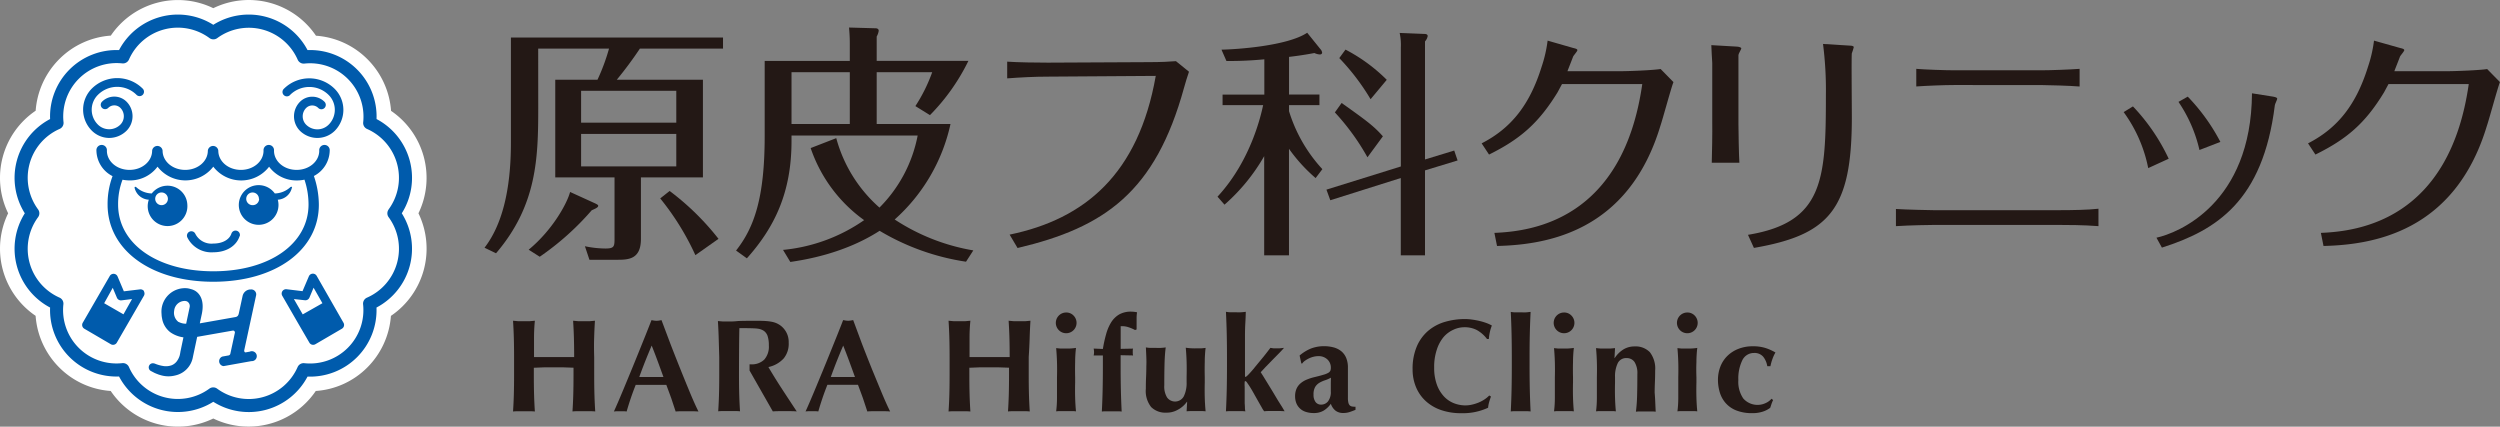 <svg xmlns="http://www.w3.org/2000/svg" viewBox="0 0 504 86.02"><rect x="0" y="0" width="504" height="86.02" fill="#808080" stroke="none"/><defs><style>.cls-1{fill:#231815;}.cls-2{fill:#fff;}.cls-3{fill:#005bac;}</style></defs><title>アセット 1</title><g id="レイヤー_2" data-name="レイヤー 2"><g id="配置"><path class="cls-1" d="M119.78,68.11q.05-1.72.16-3.45l-1,.09q-.53,0-1.2,0t-1.2,0l-1-.09q.11,1.73.16,3.42t.05,3.9l-1.68,0h-4.75l-1.66,0q0-2.21,0-3.9t.17-3.42l-1,.09q-.53,0-1.2,0t-1.2,0l-1-.09q.11,1.73.16,3.45t.05,3.93v3.62q0,2.21-.05,3.93t-.16,3.37a8.45,8.45,0,0,1,1-.05h2.4a8.46,8.46,0,0,1,1,.05q-.11-1.65-.16-3.37t-.05-3.93V74.14l2-.08,2,0q1,0,2,0l2,.07v1.52q0,2.21-.05,3.93t-.16,3.37a8.47,8.47,0,0,1,1-.05H119a8.47,8.47,0,0,1,1,.05q-.11-1.65-.16-3.37t-.05-3.93V72Q119.72,69.83,119.78,68.11Z"/><path class="cls-1" d="M137.18,74.45q-1-2.49-2-5.07l-1.82-4.84-.51.09a3.22,3.22,0,0,1-1,0l-.51-.09q-.59,1.52-1.29,3.27l-1.44,3.57q-.73,1.81-1.46,3.58l-1.37,3.31q-.64,1.54-1.17,2.77t-.85,1.92a4.9,4.9,0,0,1,.69-.05h1.26a3.8,3.8,0,0,1,.62.05q.37-1.3.83-2.66t1-2.71l1.38,0h3.09l1.7,0q.51,1.36,1,2.71l.88,2.66q.56-.05,1.13-.05h2.26q.57,0,1.21.05-.77-1.54-1.7-3.78T137.18,74.45ZM128.88,76q.58-1.62,1.2-3.18t1.3-3.15q.64,1.6,1.21,3.15T133.75,76Z"/><path class="cls-1" d="M175.8,74.45q-1-2.49-2-5.07L172,64.53l-.51.09a3.22,3.22,0,0,1-1,0l-.51-.09q-.59,1.52-1.29,3.27l-1.44,3.57q-.73,1.81-1.46,3.58l-1.37,3.31q-.64,1.54-1.17,2.77t-.85,1.92a4.9,4.9,0,0,1,.69-.05h1.26a3.8,3.8,0,0,1,.62.05q.37-1.3.83-2.66t1-2.71l1.38,0h3.09l1.7,0q.51,1.36,1,2.71l.88,2.66q.56-.05,1.13-.05h2.26q.57,0,1.21.05-.77-1.54-1.7-3.78T175.8,74.45ZM167.49,76q.58-1.62,1.2-3.18t1.3-3.15q.64,1.6,1.21,3.15T172.36,76Z"/><path class="cls-1" d="M207.58,68.11q.05-1.72.16-3.45l-1,.09q-.53,0-1.2,0t-1.2,0l-1-.09q.11,1.73.16,3.42t.05,3.9l-1.68,0h-4.75l-1.66,0q0-2.21,0-3.9t.17-3.42l-1,.09q-.53,0-1.2,0t-1.2,0l-1-.09q.11,1.73.16,3.45t.05,3.93v3.62q0,2.21-.05,3.93t-.16,3.37a8.45,8.45,0,0,1,1-.05h2.4a8.46,8.46,0,0,1,1,.05q-.11-1.65-.16-3.37t-.05-3.93V74.14l2-.08,2,0q1,0,2,0l2,.07v1.52q0,2.21-.05,3.93t-.16,3.37a8.47,8.47,0,0,1,1-.05h2.39a8.47,8.47,0,0,1,1,.05q-.11-1.65-.16-3.37t-.05-3.93V72Q207.53,69.83,207.58,68.11Z"/><path class="cls-1" d="M216.75,73q0-1.42.17-2.86a11.86,11.86,0,0,1-2,.13q-.61,0-1.12,0l-.88-.09q.13,1.44.17,2.86t0,3v1.06q0,1.62,0,3.06t-.17,2.77a6.3,6.3,0,0,1,.88-.05h2.25a5.85,5.85,0,0,1,.87.05q-.13-1.33-.17-2.77t0-3.06V76.06Q216.71,74.43,216.75,73Z"/><path class="cls-1" d="M214.93,63a2.09,2.09,0,1,0,1.49.61A2,2,0,0,0,214.93,63Z"/><path class="cls-1" d="M225.65,63.38A4.8,4.8,0,0,0,224,65,9,9,0,0,0,223,67.35a26,26,0,0,0-.66,3l-1.86-.08a3.69,3.69,0,0,1,.08.72,2.73,2.73,0,0,1-.08.67l1.86,0v2.18q0,2.61-.05,4.79t-.16,4.34a6,6,0,0,1,.88-.05h2.24a6,6,0,0,1,.88.05q-.11-2.16-.16-4.34t-.05-4.79V71.61l2.5.05-.05-.33a2.19,2.19,0,0,1,0-.33,2.11,2.11,0,0,1,0-.35c0-.11,0-.23.05-.37l-2.49.05V65.76a3.29,3.29,0,0,1,.34,0,4.06,4.06,0,0,1,1.33.24,7.94,7.94,0,0,1,1.22.53l.32-.11v-.88q0-.69,0-1.42a7.25,7.25,0,0,1,.09-1.16,5.87,5.87,0,0,0-1.12-.13A4.75,4.75,0,0,0,225.65,63.38Z"/><path class="cls-1" d="M242.88,73q0-1.42.17-2.86l-.88.09q-.51,0-1.12,0a11.85,11.85,0,0,1-2-.13q.13,1.44.17,2.86t0,3v1.06a6.13,6.13,0,0,1-.56,2.87,2,2,0,0,1-3.37.25,4.21,4.21,0,0,1-.57-2.46q0-2.42.05-4.31t.24-3.33q-.35.05-.88.09t-1.12,0q-.59,0-1.12,0c-.36,0-.65-.06-.88-.09q.05,1,.09,2t0,1.85q0,1-.05,2.08t-.05,2.4a5.22,5.22,0,0,0,1.08,3.7,4.07,4.07,0,0,0,3.07,1.12,4.49,4.49,0,0,0,2.27-.57A5.25,5.25,0,0,0,239.28,81h.05l-.11,1.92q.53-.05,1-.05h1.89a8.56,8.56,0,0,1,.94.05q-.13-1.33-.17-2.77t0-3.06V76.06Q242.84,74.43,242.88,73Z"/><path class="cls-1" d="M257.6,80.67l-1.05-1.76-1.06-1.73-.86-1.4-.47-.74.93-1,1.36-1.4,1.4-1.42q.68-.69,1-1.09l-.85.09a5.6,5.6,0,0,1-.64,0,4.83,4.83,0,0,1-.63,0l-.62-.09q-1,1.33-1.9,2.41t-1.52,1.85q-.65.77-1.06,1.18c-.28.28-.45.41-.52.41a.11.11,0,0,1-.12-.11c0-.07,0-.23,0-.48q0-2.55,0-4.4t0-3.29q0-1.44.07-2.58t.09-2.26q-.35.05-.88.09t-1.12,0q-.59,0-1.12,0c-.36,0-.65-.06-.88-.09q.11,2.24.16,4.42t.05,4.79v1.73q0,2.61-.05,4.79t-.16,4.34a8.68,8.68,0,0,1,1-.05h1.92a8.68,8.68,0,0,1,1,.05,3.12,3.12,0,0,1-.09-.61q0-.45-.05-1l0-1q0-.51,0-.85V78a6.45,6.45,0,0,1,0-1q0-.16.15-.16t.4.4q.29.4.66,1t.79,1.37l.8,1.42.69,1.21a3.81,3.81,0,0,0,.44.67,9.52,9.52,0,0,1,1-.05h2.06q.5,0,1.06.05l-.48-.81Z"/><path class="cls-1" d="M272.11,81.72a1.17,1.17,0,0,1-.28-.55,4.17,4.17,0,0,1-.09-1q0-1.44,0-2.89t0-3.15a5,5,0,0,0-.36-2,3.44,3.44,0,0,0-1-1.34,4.19,4.19,0,0,0-1.54-.76,7.53,7.53,0,0,0-2-.24,7.34,7.34,0,0,0-2.57.48A8.52,8.52,0,0,0,262,71.67l.35,1.6h.19a2,2,0,0,1,.55-.55,5.79,5.79,0,0,1,.8-.47,4.78,4.78,0,0,1,.92-.33,3.84,3.84,0,0,1,.93-.12,2.54,2.54,0,0,1,1.88.68,2.23,2.23,0,0,1,.68,1.64,1.62,1.62,0,0,1-.09.59,1,1,0,0,1-.41.44,4.26,4.26,0,0,1-1,.4q-.65.2-1.77.47a10,10,0,0,0-1.62.52,4.64,4.64,0,0,0-1.24.76,3.06,3.06,0,0,0-.8,1.09,3.77,3.77,0,0,0-.28,1.52,3.89,3.89,0,0,0,.21,1.26A3,3,0,0,0,263.15,83a5,5,0,0,0,1.73.27,3.79,3.79,0,0,0,2-.51,5,5,0,0,0,1.42-1.36,2.94,2.94,0,0,0,.93,1.38,2.51,2.51,0,0,0,1.6.48,4,4,0,0,0,1.14-.16q.53-.16,1.3-.48V82a4.14,4.14,0,0,1-.7-.05A.89.89,0,0,1,272.11,81.72Zm-3.82-4.56q0,.6,0,1.74a3.05,3.05,0,0,1-.55,2,1.75,1.75,0,0,1-1.42.67,1.34,1.34,0,0,1-1.1-.52,2.37,2.37,0,0,1-.41-1.5,2.93,2.93,0,0,1,.33-1.54,2.49,2.49,0,0,1,.85-.84,5.61,5.61,0,0,1,1.14-.51,6.16,6.16,0,0,0,1.18-.52Q268.31,76.56,268.29,77.16Z"/><path class="cls-1" d="M291.06,67.91a5.76,5.76,0,0,1,2-1.46,5.24,5.24,0,0,1,2.14-.48,5.42,5.42,0,0,1,2.5.55,6.56,6.56,0,0,1,2.08,1.82h.37a10.19,10.19,0,0,1,.2-1.37,8.36,8.36,0,0,1,.41-1.34,6.91,6.91,0,0,0-1.1-.51,12.37,12.37,0,0,0-1.37-.41q-.72-.17-1.49-.28a10.82,10.82,0,0,0-1.46-.11,14.27,14.27,0,0,0-4,.56,9.2,9.2,0,0,0-3.37,1.77,8.58,8.58,0,0,0-2.32,3.14,11.44,11.44,0,0,0-.87,4.7,9.17,9.17,0,0,0,.67,3.51,7.89,7.89,0,0,0,1.93,2.81,8.75,8.75,0,0,0,3.09,1.84,12.24,12.24,0,0,0,4.14.65A12,12,0,0,0,300,82.2a6.5,6.5,0,0,1,.21-1.13q.16-.57.37-1.13l-.35-.21a5.42,5.42,0,0,1-1,.82,6.76,6.76,0,0,1-1.21.63,8.47,8.47,0,0,1-1.3.4,6.05,6.05,0,0,1-1.3.15,6.41,6.41,0,0,1-2.28-.43,5.49,5.49,0,0,1-2-1.34,6.92,6.92,0,0,1-1.45-2.37,9.76,9.76,0,0,1-.56-3.5,10.92,10.92,0,0,1,.55-3.66A7.53,7.53,0,0,1,291.06,67.91Z"/><path class="cls-1" d="M308.41,67.3q.05-2.18.16-4.42c-.23,0-.52.07-.88.09s-.73,0-1.12,0-.76,0-1.12,0-.65-.06-.88-.09q.11,2.24.16,4.42t.05,4.79v1.73q0,2.61-.05,4.79t-.16,4.34a6,6,0,0,1,.88-.05h2.24a6,6,0,0,1,.88.05q-.11-2.16-.16-4.34t-.05-4.79V72.09Q308.36,69.48,308.41,67.3Z"/><path class="cls-1" d="M317.12,73q0-1.42.17-2.86a11.86,11.86,0,0,1-2,.13q-.61,0-1.12,0l-.88-.09q.13,1.44.17,2.86t0,3v1.06q0,1.62,0,3.06t-.17,2.77a6.3,6.3,0,0,1,.88-.05h2.25a5.85,5.85,0,0,1,.87.05q-.13-1.33-.17-2.77t0-3.06V76.06Q317.08,74.43,317.12,73Z"/><path class="cls-1" d="M315.3,63a2.09,2.09,0,1,0,1.49.61A2,2,0,0,0,315.3,63Z"/><path class="cls-1" d="M333.58,79.17q0-1,.05-2.08t.05-2.39A5.38,5.38,0,0,0,332.61,71a4,4,0,0,0-3.07-1.16,4.26,4.26,0,0,0-2.27.61,5.67,5.67,0,0,0-1.74,1.73h-.05l.11-2-1,.09q-.47,0-.94,0t-.94,0l-.95-.09q.13,1.44.17,2.86t0,3v1.06q0,1.62,0,3.06t-.17,2.77a6.31,6.31,0,0,1,.88-.05h2.25a5.85,5.85,0,0,1,.87.05q-.13-1.33-.17-2.77t0-3.06V76.06a6.12,6.12,0,0,1,.56-2.87,1.86,1.86,0,0,1,1.76-1,1.88,1.88,0,0,1,1.61.79,4.22,4.22,0,0,1,.57,2.46q0,2.42-.05,4.3a31.5,31.5,0,0,1-.24,3.26,6,6,0,0,1,.88-.05h2.23a6,6,0,0,1,.88.05q-.05-.93-.09-1.93T333.58,79.17Z"/><path class="cls-1" d="M340.15,63a2.09,2.09,0,1,0,1.49.61A2,2,0,0,0,340.15,63Z"/><path class="cls-1" d="M342,73q0-1.42.17-2.86a11.86,11.86,0,0,1-2,.13q-.61,0-1.12,0l-.88-.09q.13,1.44.17,2.86t0,3v1.06q0,1.62,0,3.06t-.17,2.77a6.3,6.3,0,0,1,.88-.05h2.25a5.85,5.85,0,0,1,.87.05q-.13-1.33-.17-2.77t0-3.06V76.06Q341.94,74.43,342,73Z"/><path class="cls-1" d="M353.59,71.16a2.3,2.3,0,0,1,1.85.73,4,4,0,0,1,.84,1.93h.64a9.71,9.71,0,0,1,.41-1.46,7.56,7.56,0,0,1,.6-1.3,10.47,10.47,0,0,0-2-.9,8.29,8.29,0,0,0-2.57-.35,7.78,7.78,0,0,0-2.9.52,6.59,6.59,0,0,0-2.22,1.42,6.16,6.16,0,0,0-1.41,2.15,7.35,7.35,0,0,0-.49,2.71,8.81,8.81,0,0,0,.35,2.43,5.77,5.77,0,0,0,1.16,2.17A5.58,5.58,0,0,0,350,82.73a8.46,8.46,0,0,0,3.27.56,6.55,6.55,0,0,0,2.12-.31,5.09,5.09,0,0,0,1.48-.76l.27-.8a5.83,5.83,0,0,1,.32-.77l-.32-.27a3.28,3.28,0,0,1-1.14.86,3.84,3.84,0,0,1-4.55-.9,5.91,5.91,0,0,1-1-3.71,8.44,8.44,0,0,1,.8-4A2.58,2.58,0,0,1,353.59,71.16Z"/><path class="cls-1" d="M154.91,74A5.81,5.81,0,0,0,158,72.25,4.65,4.65,0,0,0,159,69.08a4.12,4.12,0,0,0-1.73-3.51,4.63,4.63,0,0,0-.73-.41,4.36,4.36,0,0,0-.91-.28,9.89,9.89,0,0,0-1.24-.16q-.72-.05-1.73-.05c-.9,0-3.47,0-4.09.07s-1.16.07-1.64.07-.84,0-1.2,0l-1-.09q.11,1.73.16,3.45T145,72v3.62q0,2.21-.05,3.93t-.16,3.37a8.45,8.45,0,0,1,1-.05h2.4a8.46,8.46,0,0,1,1,.05q-.11-1.65-.16-3.37t-.05-3.93s0-7.06.08-9.47c.73,0,3.16,0,3.69.11a2.77,2.77,0,0,1,1.28.47,2.11,2.11,0,0,1,.73,1.05,5.86,5.86,0,0,1,.24,1.86,3.92,3.92,0,0,1-.93,2.86,3.61,3.61,0,0,1-2.69.95h-.27V74.7l4.69,8.24q.61-.05,1.21-.05h2.41q.58,0,1.2.05-1.46-2.21-2.93-4.46T154.91,74Z"/><path class="cls-1" d="M120.6,41.49c0-.15-.15-.25-.56-.46l-5.11-2.33c-.56,2.18-3.44,7.59-8.35,11.64l2.23,1.42a55,55,0,0,0,10.48-9.37C119.94,42.1,120.6,41.84,120.6,41.49Z"/><path class="cls-1" d="M135,38.5,133.1,40a52.7,52.7,0,0,1,7.09,11.44l4.66-3.29A52.42,52.42,0,0,0,135,38.5Z"/><path class="cls-1" d="M108.5,9.8h14.28a40.72,40.72,0,0,1-2.33,6.28h-8.51V35.77h11.95V47.92c0,1.72,0,2.18-1.82,2.18a20.53,20.53,0,0,1-4.15-.46l.91,2.73h5.47c2.28,0,4.91,0,4.91-4.2V35.77h12.5V16.08H124.34A78,78,0,0,0,129,9.8h16.76V7.57H103V28.78c0,9.87-1.92,16.76-5.32,21.16L100,51.06c8.3-9.72,8.51-19.29,8.51-29.51Zm27.84,23.74H117.15V27h19.19Zm0-15.24v6.43H117.15V18.3Z"/><path class="cls-1" d="M159.57,28.43V27.32H185a28,28,0,0,1-7.7,14.53,28.51,28.51,0,0,1-8.71-14l-5.16,2a29.55,29.55,0,0,0,10.78,14.53,34.32,34.32,0,0,1-16.35,6l1.47,2.43c2.68-.4,10.78-1.62,18-6.28a47.65,47.65,0,0,0,17.42,6.23l1.47-2.28a41.4,41.4,0,0,1-15.85-6.23A36.08,36.08,0,0,0,191.62,25H176.74V14.56h11.19a32.36,32.36,0,0,1-3.39,6.83l2.94,1.82a41.3,41.3,0,0,0,7.75-10.94H176.74V7.37a3.47,3.47,0,0,0,.41-1.16c0-.25-.15-.51-.66-.51l-5.32-.15c.05.71.15,1.67.15,3.24v3.49H154.16V27.42c0,12.5-2.13,18.48-5.77,23.09l2.18,1.57C156.23,45.74,159.57,38.71,159.57,28.43Zm0-13.87h11.75V25H159.57Z"/><path class="cls-1" d="M233,15.3c-3.49,19.8-14.28,28.86-29.46,32L205.14,50c17.62-4.15,27.79-11.34,33.56-32.3.35-1.21.61-2.13,1-3.24l-2.63-2.13c-1.37.1-2.78.2-5.92.2l-19.9.1c-2.23,0-6-.05-8.2-.2V15.8c2.68-.2,5.52-.35,8.3-.35Z"/><path class="cls-1" d="M265.23,35.9l1.36-1.8a30.33,30.33,0,0,1-6.72-11.68V21.2H266V19.06h-6.13V11.47c.78-.1,2.53-.29,5.11-.78a3,3,0,0,0,1.07.29c.34,0,.49-.15.49-.39a1.28,1.28,0,0,0-.34-.68L263.53,6.6c-4,2.68-14.31,3.36-17.28,3.41l1,2.29c1.51,0,4,0,7.64-.34v7.11h-8.42V21.2h8.18c-.34,1.51-2.29,11-9.2,18.45l1.41,1.61a38.2,38.2,0,0,0,8-9.78v20h5V30A32.7,32.7,0,0,0,265.23,35.9Z"/><path class="cls-1" d="M287.28,51.48V34.35l6.57-2-.68-2-5.89,1.8V8.35a2.2,2.2,0,0,0,.54-1.07c0-.39-.39-.44-.73-.44l-4.92-.2a11.38,11.38,0,0,1,.24,2.92v24l-15,4.67.78,2.14,14.21-4.48V51.48Z"/><path class="cls-1" d="M278.79,27.48c-1.85-2.09-3.31-3.16-8.32-6.72l-1.36,1.9a46.8,46.8,0,0,1,6.57,9.05Z"/><path class="cls-1" d="M279.57,16.09A33.84,33.84,0,0,0,271.25,10L270,11.71A45.36,45.36,0,0,1,276.31,20Z"/><path class="cls-1" d="M373,9.2l-5.48-.34a73.19,73.19,0,0,1,.58,10.33c0,17.05-.48,25.65-15.71,28.15l1.2,2.64c15.27-2.64,19.74-7.83,19.74-26.32,0-2.06-.1-12.49,0-12.92a11.5,11.5,0,0,0,.38-1.2C373.77,9.3,373.29,9.2,373,9.2Z"/><path class="cls-1" d="M345.09,32.81h5.57c-.1-1.3-.19-6.58-.19-7.73v-14c0-.24.58-1.15.58-1.34s-.62-.34-.86-.34L345,9.1c0,.82.19,3.27.19,3.6V25C345.23,25.84,345.14,32,345.09,32.81Z"/><path class="cls-1" d="M389.71,42.37c-.43,0-5.48-.1-7.49-.24v3.46c3-.19,6.92-.24,7.45-.24h25.74c1.15,0,4.56,0,7.64.24V42.08c-2.07.24-5.43.29-7.64.29Z"/><path class="cls-1" d="M411.61,17.15c1.15,0,6,.14,7.64.29V13.88c-1.87.14-5.81.29-7.68.29H394c-1.87,0-5.86-.14-7.68-.29v3.55c1.92-.14,5.67-.29,7.68-.29Z"/><path class="cls-1" d="M430,21.45l-1.87,1.15a28.46,28.46,0,0,1,4.95,11.29L437.21,32A39.62,39.62,0,0,0,430,21.45Z"/><path class="cls-1" d="M447.63,28.61a39.2,39.2,0,0,0-6.58-9.13l-1.87,1.06a28.42,28.42,0,0,1,4.23,9.7Z"/><path class="cls-1" d="M458.25,19.48,454,18.81c-.14,22.33-15,28.19-19.26,29.11l1.1,2c11-3.51,20.37-9.37,22.77-28.72,0-.19.48-1.11.48-1.3S458.82,19.58,458.25,19.48Z"/><path class="cls-1" d="M326.92,14.35H316c.38-1,.83-2.1,1.14-2.94.1-.24.86-1.06.86-1.3s-.43-.34-.82-.43L312,8.19a26.88,26.88,0,0,1-1.2,5.24c-2.35,7.54-6,12.34-12.1,15.47l1.49,2.26C306.57,28,310.22,24.76,314,18.62l.9-1.67h16.18c-3.9,27.29-22.11,29.69-29.81,30l.53,2.64c9.9-.24,26.46-2.77,32.93-24.2.48-1.39,2.16-7.64,2.64-8.84l-2.59-2.64C333.31,14.16,328.46,14.35,326.92,14.35Z"/><path class="cls-1" d="M501.41,13.92c-1.44.24-6.29.43-7.83.43H482.7c.38-1,.83-2.1,1.14-2.94.1-.24.86-1.06.86-1.3s-.43-.34-.82-.43l-5.28-1.49a26.87,26.87,0,0,1-1.2,5.24c-2.35,7.54-6,12.34-12.1,15.47l1.49,2.26c6.44-3.17,10.09-6.39,13.83-12.54l.9-1.67h16.18c-3.9,27.29-22.11,29.69-29.81,30l.53,2.64c9.9-.24,26.46-2.77,32.93-24.2.48-1.39,2.16-7.64,2.64-8.84Z"/><path class="cls-2" d="M50.12,86A16.26,16.26,0,0,1,43,84.37a16.35,16.35,0,0,1-20.68-5.55,16.22,16.22,0,0,1-10.39-4.75,16.4,16.4,0,0,1-4.75-10.4A16.35,16.35,0,0,1,1.64,43,16.35,16.35,0,0,1,7.19,22.32a16.4,16.4,0,0,1,4.75-10.39,16.22,16.22,0,0,1,10.4-4.75A16.34,16.34,0,0,1,43,1.65,16.35,16.35,0,0,1,63.7,7.2a16.22,16.22,0,0,1,10.39,4.75,16.4,16.4,0,0,1,4.75,10.4A16.35,16.35,0,0,1,84.36,43a16.35,16.35,0,0,1-5.55,20.68,16.4,16.4,0,0,1-4.75,10.39,16.22,16.22,0,0,1-10.4,4.75A16.38,16.38,0,0,1,50.12,86Z"/><path class="cls-3" d="M48.31,47.59c-.64,2-2.68,3.27-5.3,3.27a5.41,5.41,0,0,1-5.22-2.95.88.88,0,0,1,1.57-.81,3.64,3.64,0,0,0,3.66,2c1.83,0,3.22-.78,3.63-2a.88.88,0,1,1,1.68.54ZM81,43a13.4,13.4,0,0,1-5.1,19A13.4,13.4,0,0,1,62,75.92,13.39,13.39,0,0,1,43,81a13.4,13.4,0,0,1-19-5.1A13.4,13.4,0,0,1,10.1,62,13.4,13.4,0,0,1,5,43a13.4,13.4,0,0,1,5.1-19A13.4,13.4,0,0,1,24,10.1,13.4,13.4,0,0,1,43,5a13.4,13.4,0,0,1,19,5.1A13.4,13.4,0,0,1,75.91,24,13.4,13.4,0,0,1,81,43Zm-2.66-.78A10.76,10.76,0,0,0,74,26a1.32,1.32,0,0,1-.78-1.35A10.76,10.76,0,0,0,61.36,12.82,1.32,1.32,0,0,1,60,12,10.76,10.76,0,0,0,43.8,7.68a1.32,1.32,0,0,1-1.56,0A10.76,10.76,0,0,0,26,12a1.32,1.32,0,0,1-1.35.78A10.76,10.76,0,0,0,12.81,24.66,1.32,1.32,0,0,1,12,26,10.76,10.76,0,0,0,7.68,42.22a1.32,1.32,0,0,1,0,1.56A10.76,10.76,0,0,0,12,60a1.32,1.32,0,0,1,.78,1.35A10.76,10.76,0,0,0,24.65,73.21,1.32,1.32,0,0,1,26,74a10.76,10.76,0,0,0,16.21,4.35,1.32,1.32,0,0,1,1.56,0A10.76,10.76,0,0,0,60,74a1.32,1.32,0,0,1,1.35-.78A10.76,10.76,0,0,0,73.2,61.36,1.32,1.32,0,0,1,74,60a10.76,10.76,0,0,0,4.35-16.21A1.32,1.32,0,0,1,78.33,42.25ZM51.61,59.64l-2.38,11c0,.23.08.41.29.4l.84-.15a1,1,0,1,1,.34,1.91l-5.58,1H45a1,1,0,0,1-.17-1.92l1.28-.23a.47.47,0,0,0,.34-.4h0l.9-4.16a.38.38,0,0,0-.38-.45l-7.22,1.27-.85,4h0a4.61,4.61,0,0,1-3.6,3.79,5.41,5.41,0,0,1-2.67,0l-.6-.17-.57-.22-.28-.12-.27-.14-.53-.28a.83.83,0,0,1,.68-1.5l.07,0a7.39,7.39,0,0,0,1.86.53,3.36,3.36,0,0,0,1.65-.18,2.46,2.46,0,0,0,1.15-1,3.56,3.56,0,0,0,.45-1l.11-.54,0-.07.63-3A6,6,0,0,1,34.36,67a4.42,4.42,0,0,1-1.69-2.83,4.69,4.69,0,0,1-.1-.85,5.16,5.16,0,0,1,0-1,4.74,4.74,0,0,1,5.21-4.2,3.81,3.81,0,0,1,.66.15,3.08,3.08,0,0,1,1,.42c.73.49,1.84,1.73,1.25,4.59v0l-.41,1.91,7.19-1.27c.46-.09.61-.37.7-.85l.75-3.46a1.68,1.68,0,0,1,1.57-1.26h.12A1,1,0,0,1,51.61,59.64Zm-14,1.09-.27-.06a2.16,2.16,0,0,0-2.23,2A2.3,2.3,0,0,0,36,64.92h0l0,0,.06,0,.09.05a3.17,3.17,0,0,0,1.38.29l.7-3.31A1.06,1.06,0,0,0,37.61,60.72ZM58.48,19.14a5.5,5.5,0,0,1,7.77,0,4.23,4.23,0,0,1,0,6,3.21,3.21,0,0,1-4.53,0,2.39,2.39,0,0,1,0-3.37,1.73,1.73,0,0,1,2.45,0,.88.88,0,0,0,1.25-1.25,3.49,3.49,0,0,0-4.94,0,4.15,4.15,0,0,0,0,5.86,5,5,0,0,0,7,0,6,6,0,0,0,0-8.46,7.26,7.26,0,0,0-10.27,0,.88.88,0,0,0,1.25,1.25ZM22,27.81a5,5,0,0,0,3.51-1.45,4.15,4.15,0,0,0,0-5.86,3.49,3.49,0,0,0-4.94,0,.88.88,0,0,0,1.25,1.25,1.73,1.73,0,0,1,2.45,0,2.39,2.39,0,0,1,0,3.37,3.21,3.21,0,0,1-4.53,0,4.22,4.22,0,0,1,0-6,5.5,5.5,0,0,1,7.78,0,.88.88,0,1,0,1.25-1.25,7.27,7.27,0,0,0-10.27,0,6,6,0,0,0,0,8.46A5,5,0,0,0,22,27.81Zm7,30.91a.88.88,0,0,1,0,.93l-5.45,9.43a.88.88,0,0,1-1.2.32L17,66.27a.88.88,0,0,1-.32-1.2l5.45-9.43a.88.88,0,0,1,1.57.09l1.27,3,3.22-.39A.88.88,0,0,1,29.06,58.72Zm-2.38,1.57-2.13.26a.88.88,0,0,1-.92-.53l-.84-2L21,61.13l3.89,2.24Zm42.63,4.78a.88.88,0,0,1-.32,1.2L63.57,69.4a.88.88,0,0,1-1.2-.32L60,65h0l-3.1-5.38a.88.88,0,0,1,.87-1.31l3.22.39,1.28-3a.88.88,0,0,1,1.57-.09Zm-10-4.78,1.78,3.09L65,61.13,63.22,58l-.84,2a.88.88,0,0,1-.91.53ZM43,56.8c-12.55,0-21.31-6.4-21.31-15.57a16.07,16.07,0,0,1,1-5.72,5.89,5.89,0,0,1-3.25-5.13,1.06,1.06,0,1,1,2.11,0c0,2.14,2,3.87,4.56,3.87s4.56-1.74,4.56-3.87a1.06,1.06,0,0,1,2.11,0c0,2.14,2,3.87,4.56,3.87s4.56-1.74,4.56-3.87a1.06,1.06,0,0,1,2.11,0c0,2.14,2,3.87,4.56,3.87s4.56-1.74,4.56-3.87a1.06,1.06,0,1,1,2.11,0c0,2.14,2,3.87,4.56,3.87s4.56-1.74,4.56-3.87a1.06,1.06,0,1,1,2.11,0,5.88,5.88,0,0,1-3.19,5.1,18.06,18.06,0,0,1,1,5.75C64.31,50.39,55.55,56.8,43,56.8ZM62.2,41.22a15.76,15.76,0,0,0-.82-5,7.39,7.39,0,0,1-1.51.16,6.88,6.88,0,0,1-5.62-2.77A7.09,7.09,0,0,1,43,33.6a7.09,7.09,0,0,1-11.24,0,6.88,6.88,0,0,1-5.62,2.77,7.4,7.4,0,0,1-1.44-.14,13.86,13.86,0,0,0-.89,5c0,7.92,7.89,13.46,19.2,13.46S62.2,49.15,62.2,41.22Zm-24.43.1A4,4,0,1,1,30,40.26a3.09,3.09,0,0,1-2.87-2.42c0-.23.2-.24.4-.05A4.79,4.79,0,0,0,30.6,39a4,4,0,0,1,7.17,2.32Zm-3.92-1.24a1.28,1.28,0,1,0-1.28,1.28A1.28,1.28,0,0,0,33.85,40.08Zm25-2.25A3.09,3.09,0,0,1,56,40.26a4,4,0,1,1-.6-1.26,4.79,4.79,0,0,0,3.08-1.22C58.68,37.6,58.88,37.6,58.88,37.83Zm-6.65,2.25A1.28,1.28,0,1,0,51,41.36,1.28,1.28,0,0,0,52.24,40.08Z"/></g></g></svg>